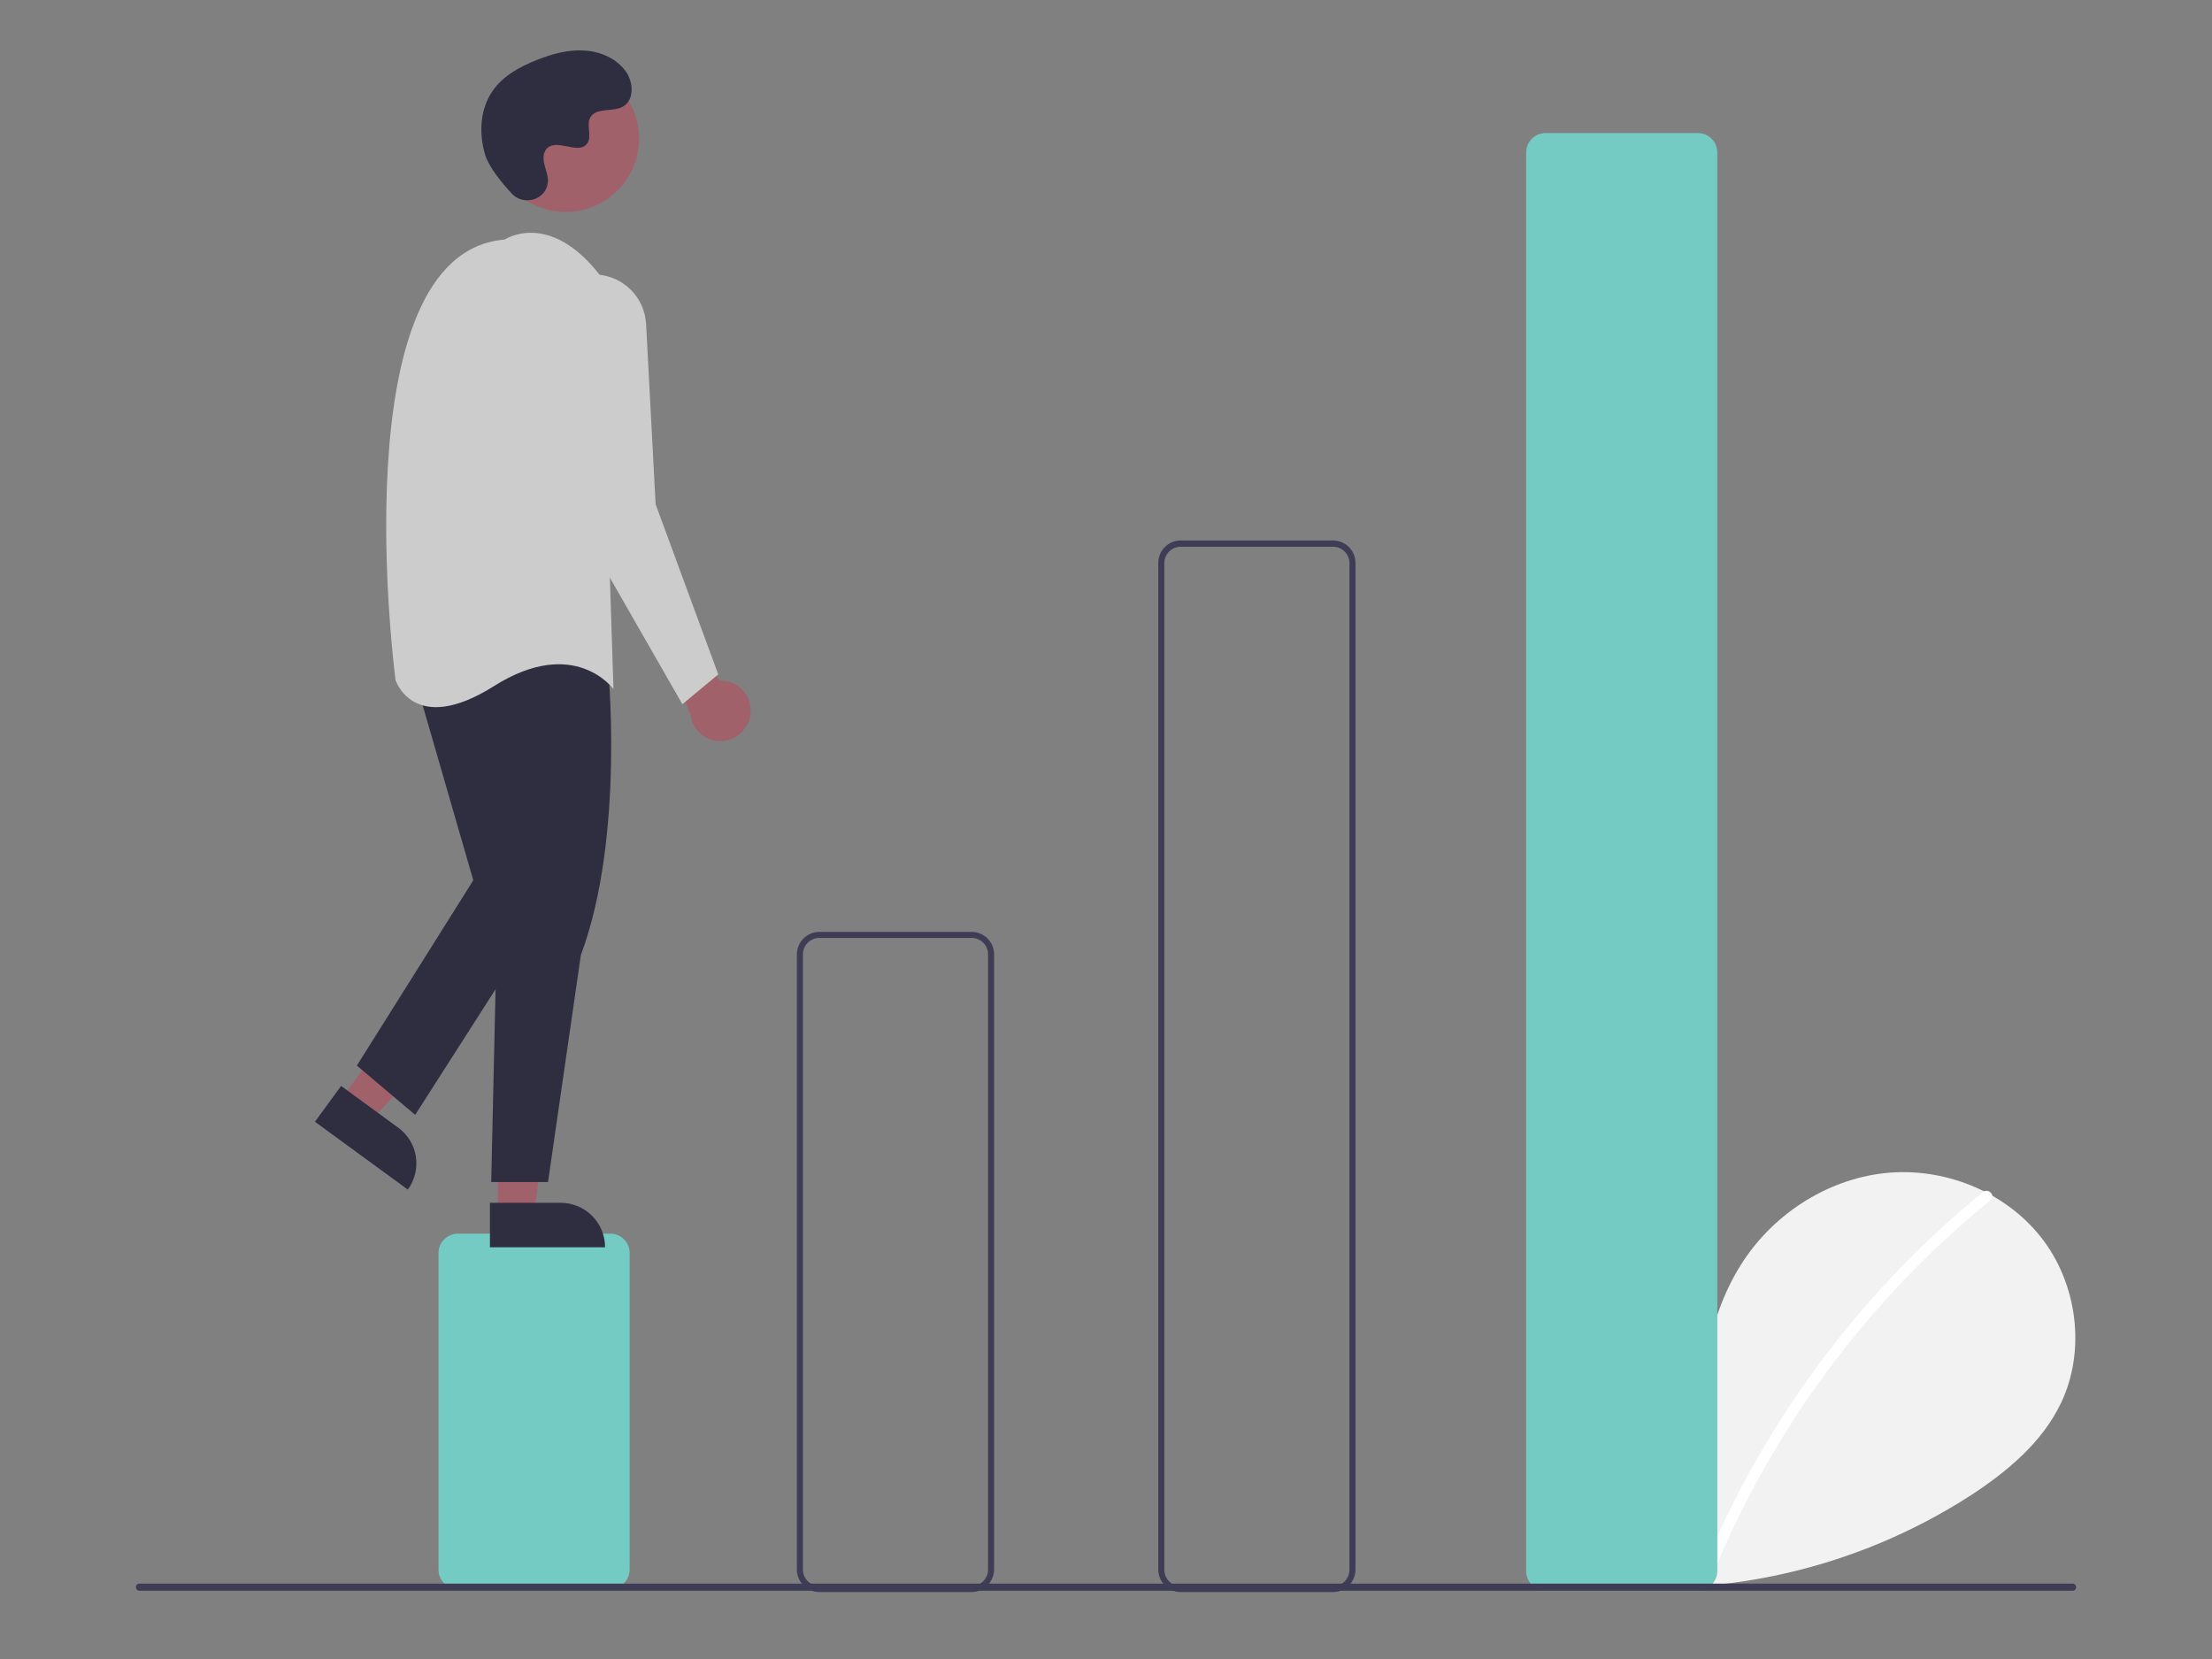 <?xml version="1.0" encoding="utf-8"?>
<!-- Generator: Adobe Illustrator 27.0.0, SVG Export Plug-In . SVG Version: 6.00 Build 0)  -->
<svg version="1.1" xmlns="http://www.w3.org/2000/svg" xmlns:xlink="http://www.w3.org/1999/xlink" x="0px" y="0px"
	 viewBox="0 0 1024 768" style="enable-background:new 0 0 1024 768;" xml:space="preserve">
<rect x="0" y="0" width="1024" height="768" fill="#808080" stroke="none"/>
<style type="text/css">
	.st0{fill:#F2F2F2;}
	.st1{fill:#FFFFFF;}
	.st2{fill:#73CBC3;}
	.st3{fill:#3F3D56;}
	.st4{fill:#A0616A;}
	.st5{fill:#2F2E41;}
	.st6{fill:#CCCCCC;}
</style>
<g id="Calque_1">
</g>
<g id="Calque_2">
	<path class="st0" d="M733,728.5c-12.4-10.5-20-27.1-18-43.3c2-16.2,14.2-31,30.2-34.4c15.9-3.4,34.1,6.1,38.9,21.6
		c2.7-30,5.7-61.2,21.7-86.7c14.4-23.1,39.4-39.6,66.5-42.6c27.1-3,55.6,8.2,72.5,29.6s21,52.5,9.2,77
		c-8.7,18.1-24.8,31.5-41.6,42.5c-54.4,35.1-119.6,49.3-183.6,40.2"/>
	<path class="st1" d="M917.9,551.9c-22.3,18.2-42.8,38.6-61.2,60.8c-28.7,34.7-52,73.5-68.9,115.2c-1.2,3,3.7,4.4,4.9,1.4
		c27.7-67.8,72-127.5,128.8-173.7C924,553.4,920.4,549.8,917.9,551.9z"/>
	<path class="st2" d="M282.5,735.6h-70.5c-5,0-9-4-9-9V580.1c0-5,4-9,9-9h70.5c5,0,9,4,9,9v146.6
		C291.4,731.6,287.4,735.6,282.5,735.6z"/>
	<path class="st3" d="M449.8,737h-70.5c-5.7,0-10.4-4.6-10.4-10.4V441.8c0-5.7,4.6-10.4,10.4-10.4h70.5c5.7,0,10.4,4.6,10.4,10.4
		v284.8C460.1,732.4,455.5,737,449.8,737z M379.3,434.2c-4.2,0-7.6,3.4-7.6,7.6v284.8c0,4.2,3.4,7.6,7.6,7.6h70.5
		c4.2,0,7.6-3.4,7.6-7.6V441.8c0-4.2-3.4-7.6-7.6-7.6H379.3z"/>
	<path class="st3" d="M617.1,737h-70.5c-5.7,0-10.4-4.6-10.4-10.4v-466c0-5.7,4.6-10.4,10.4-10.4h70.5c5.7,0,10.4,4.6,10.4,10.4v466
		C627.5,732.4,622.8,737,617.1,737z M546.6,253.1c-4.2,0-7.6,3.4-7.6,7.6v466c0,4.2,3.4,7.6,7.6,7.6h70.5c4.2,0,7.6-3.4,7.6-7.6
		v-466c0-4.2-3.4-7.6-7.6-7.6H546.6z"/>
	<path class="st2" d="M786,736.3h-70.5c-5,0-9-4-9-9V70.6c0-5,4-9,9-9H786c5,0,9,4,9,9v656.8C794.9,732.3,790.9,736.3,786,736.3z"/>
	<path class="st4" d="M347.4,330.7c1-7.6-4.4-14.6-12-15.5c-0.8-0.1-1.6-0.1-2.4-0.1L308.3,270l-5.5,19.4l16.8,41.3
		c0.9,7.7,7.8,13.2,15.5,12.3C341.5,342.1,346.6,337.1,347.4,330.7L347.4,330.7z"/>
	<polygon class="st4" points="158,508.7 171.7,518.7 216.8,470.7 196.5,455.9 	"/>
	<path class="st5" d="M188.8,550.7l-43-31.4l0,0l12.1-16.6l0,0l26.4,19.3C193.5,528.6,195.5,541.5,188.8,550.7L188.8,550.7
		L188.8,550.7z"/>
	<polygon class="st4" points="230.4,561.6 247.4,561.6 255.4,496.2 230.4,496.2 	"/>
	<path class="st5" d="M280.1,577.4l-53.3,0l0,0l0-20.6l0,0l32.7,0C270.9,556.8,280.1,566,280.1,577.4L280.1,577.4L280.1,577.4z"/>
	<path class="st5" d="M281.3,306.6c0,0,8.3,80.2-12.4,135.5l-15.2,105.1h-26.3l2.8-124.4l-9.7-110.6
		C220.5,312.1,239.9,262.4,281.3,306.6z"/>
	<polygon class="st5" points="191.5,312.1 219.1,407.5 165.2,493.3 192.2,516.1 253.7,420 235.7,302.4 	"/>
	<ellipse transform="matrix(0.173 -0.985 0.985 0.173 153.281 311.092)" class="st4" cx="262" cy="64.2" rx="34" ry="34"/>
	<path class="st6" d="M233.6,110.9c0,0,20.7-13.8,44.2,16.6l6.2,191.5c0,0-18-24.9-55.3-1.4c-37.3,23.5-45.6-2.8-45.6-2.8
		S156.9,117.2,233.6,110.9z"/>
	<path class="st6" d="M276.2,127.1L276.2,127.1c12.4,0.7,22.2,10.5,22.9,22.9l4.4,83.4l29,78.8L315.9,326l-53.9-94l-11-77.3
		c-1.9-13.2,7.3-25.5,20.5-27.4C273,127,274.6,127,276.2,127.1z"/>
	<path class="st5" d="M237,89.7c5.6,5.9,15.9,2.7,16.6-5.3c0.1-0.6,0.1-1.3,0-1.9c-0.4-3.6-2.4-6.8-1.9-10.6c0.1-0.9,0.5-1.8,1-2.6
		c4.4-5.9,14.8,2.6,19-2.7c2.6-3.3-0.4-8.5,1.5-12.1c2.6-4.9,10.3-2.5,15.1-5.1c5.4-3,5-11.2,1.5-16.2c-4.3-6.1-11.8-9.4-19.3-9.8
		c-7.4-0.5-14.8,1.5-21.8,4.3c-7.9,3.1-15.7,7.3-20.6,14.3c-5.9,8.4-6.5,19.8-3.5,29.7C226.4,77.5,232.5,84.9,237,89.7z"/>
	<path class="st3" d="M959.5,736.4h-895c-0.9,0-1.6-0.7-1.6-1.7c0-0.9,0.7-1.6,1.6-1.6h895c0.9,0,1.6,0.7,1.6,1.7
		C961.1,735.7,960.4,736.4,959.5,736.4z"/>
</g>
</svg>
